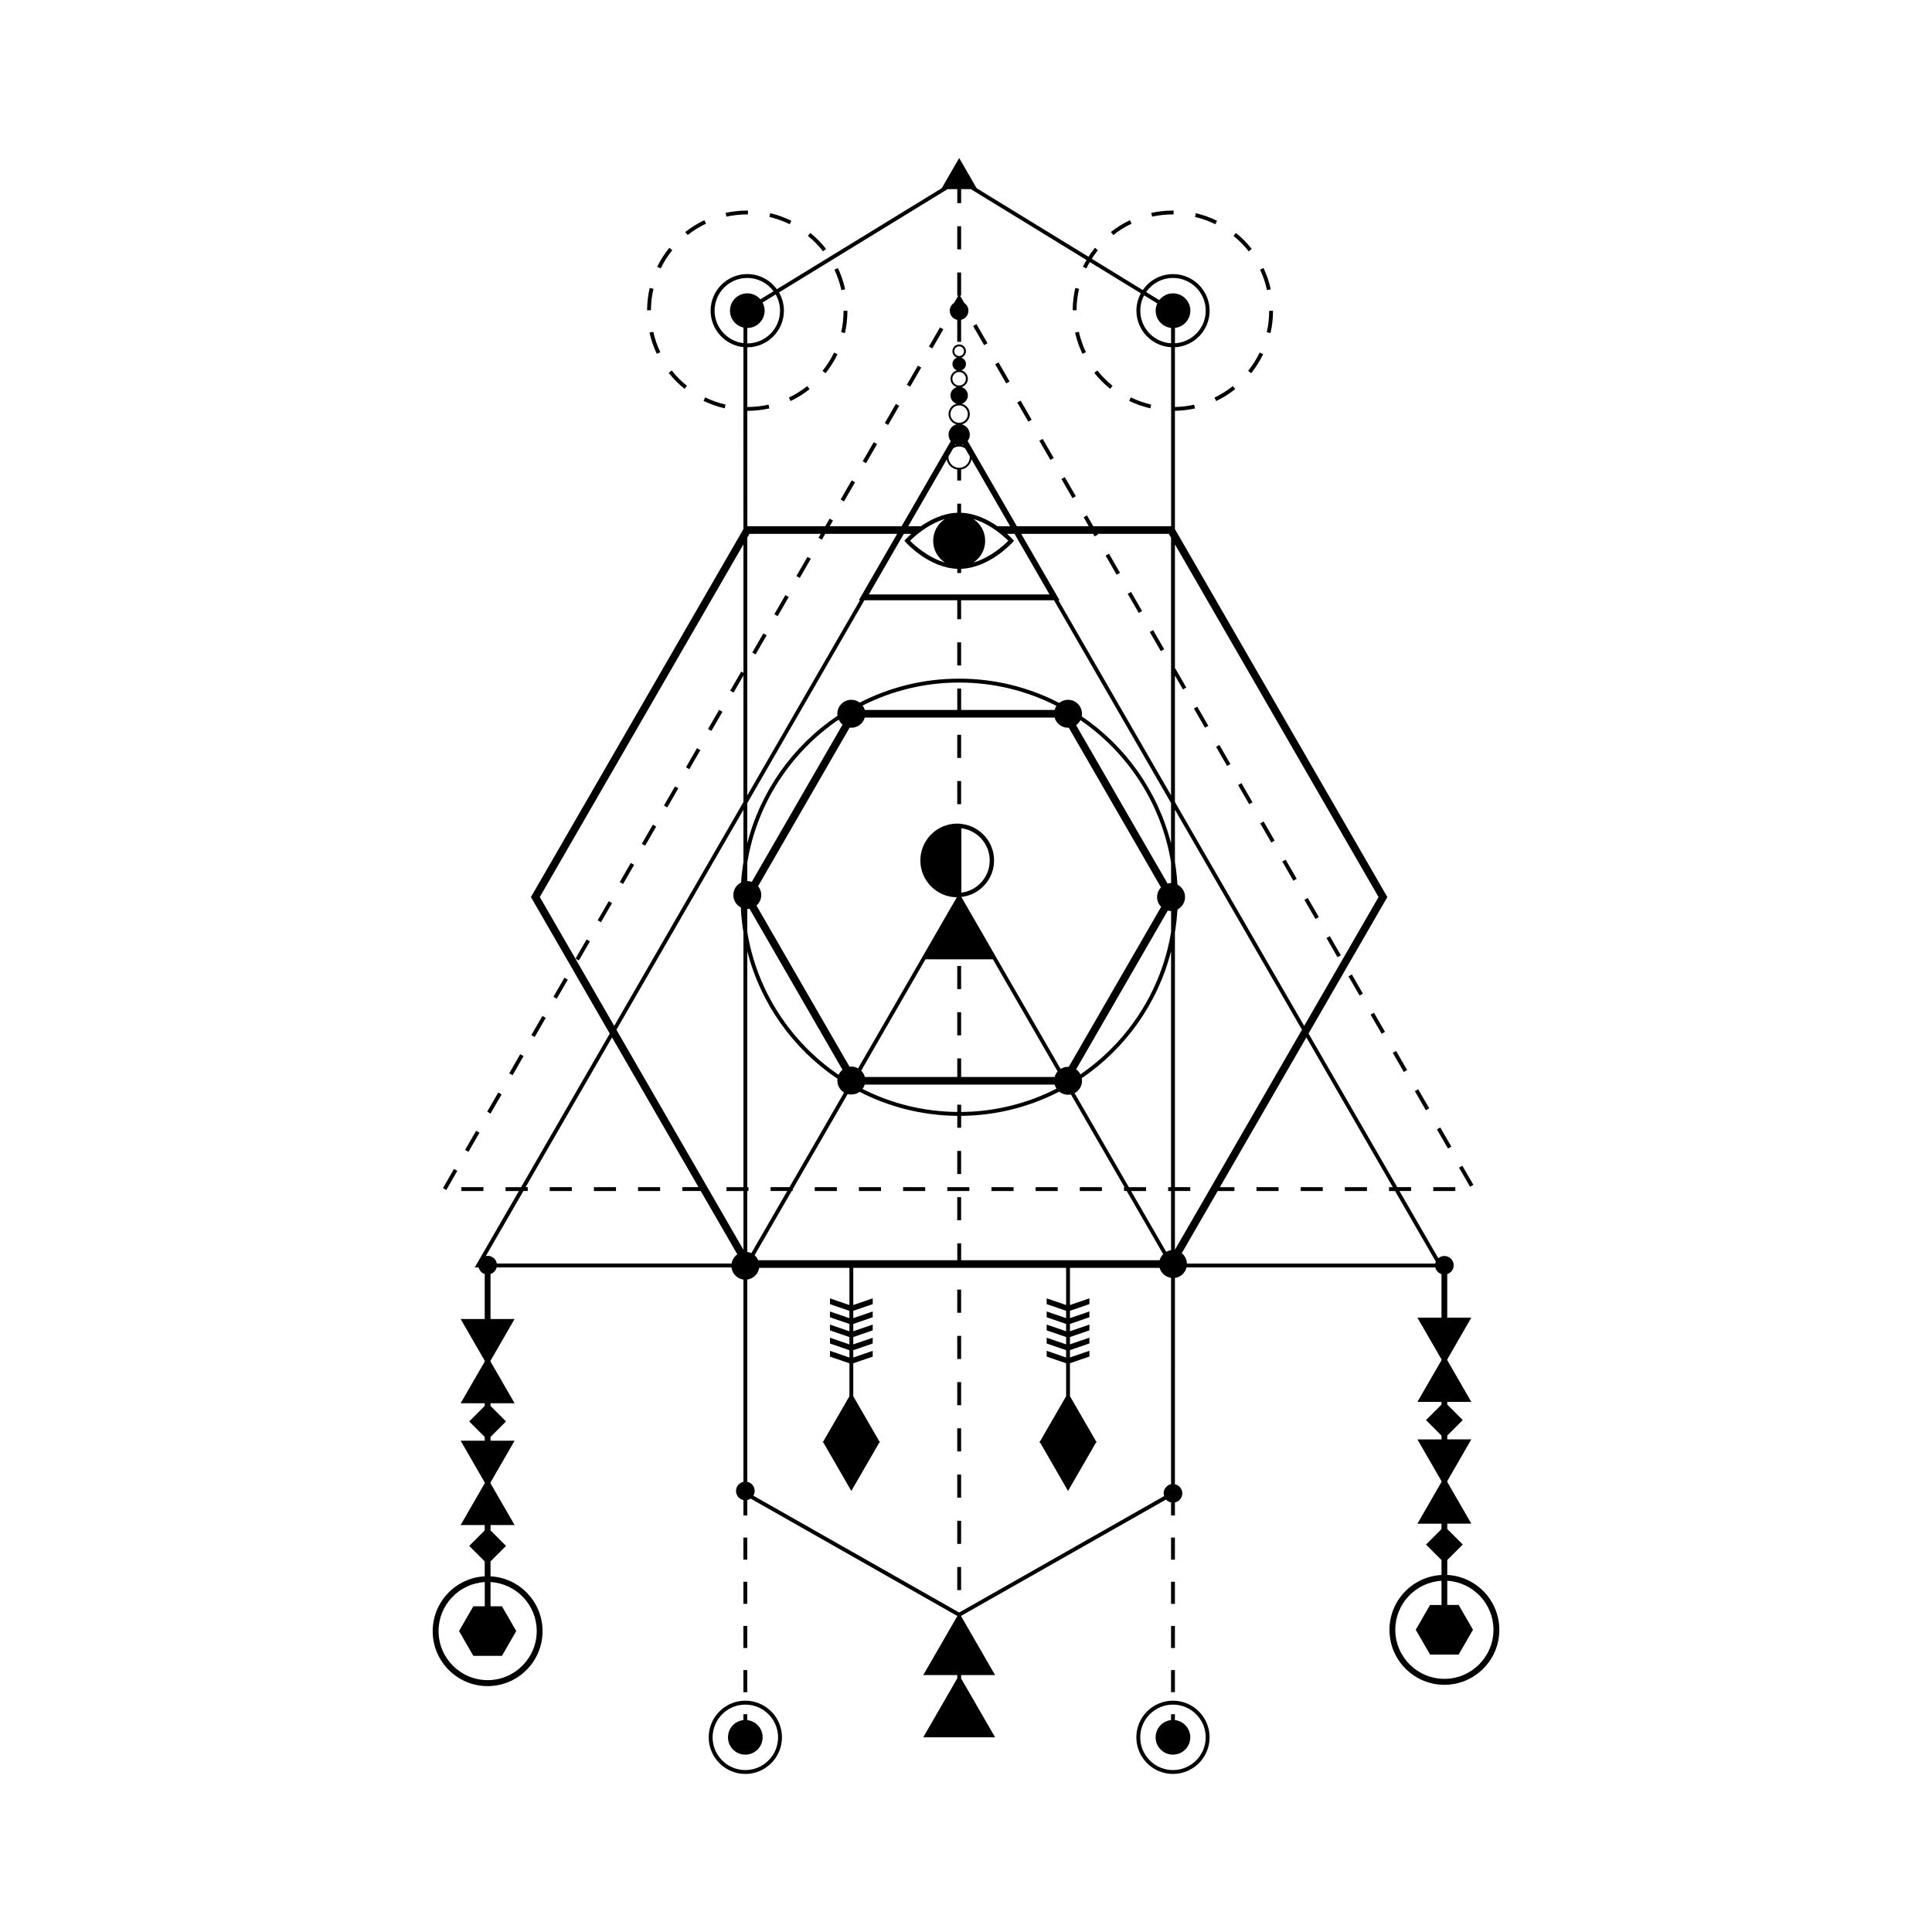 <?xml version="1.0" encoding="UTF-8"?>
<!-- Uploaded to: ICON Repo, www.svgrepo.com, Generator: ICON Repo Mixer Tools -->
<svg fill="#000000" width="800px" height="800px" version="1.1" viewBox="144 144 512 512" xmlns="http://www.w3.org/2000/svg">
 <g>
  <path d="m397.68 559.27h1.023v6.125h-1.023z"/>
  <path d="m397.68 547.02h1.023v6.125h-1.023z"/>
  <path d="m397.68 510.27h1.023v6.125h-1.023z"/>
  <path d="m397.68 498.02h1.023v6.125h-1.023z"/>
  <path d="m397.68 534.77h1.023v6.133h-1.023z"/>
  <path d="m397.68 522.52h1.023v6.125h-1.023z"/>
  <path d="m397.68 203.96h1.023v6.125h-1.023z"/>
  <path d="m397.68 485.76h1.023v6.133h-1.023z"/>
  <path d="m397.68 350.99h1.023v6.125h-1.023z"/>
  <path d="m397.68 314.23h1.023v6.125h-1.023z"/>
  <path d="m397.68 338.73h1.023v6.125h-1.023z"/>
  <path d="m397.68 449.01h1.023v6.125h-1.023z"/>
  <path d="m397.68 461.26h1.023v6.125h-1.023z"/>
  <path d="m397.68 400h1.023v6.121h-1.023z"/>
  <path d="m397.68 412.25h1.023v6.125h-1.023z"/>
  <path d="m513.98 422.5 2.926 5.07-0.887 0.512-2.926-5.07z"/>
  <path d="m519.83 432.65 2.93 5.07-0.883 0.508-2.93-5.07z"/>
  <path d="m281.86 423.37 0.887 0.508-2.906 5.078-0.887-0.508z"/>
  <path d="m418.45 458.61h5.856v1.023h-5.856z"/>
  <path d="m406.75 458.61h5.856v1.023h-5.856z"/>
  <path d="m276.04 433.53 0.887 0.512-2.93 5.07-0.887-0.512z"/>
  <path d="m523.82 458.61h5.856v1.023h-5.856z"/>
  <path d="m525.69 442.79 2.93 5.07-0.887 0.512-2.93-5.07z"/>
  <path d="m531.54 452.93 2.93 5.07-0.887 0.512-2.93-5.07z"/>
  <path d="m437.89 290.73 2.922 5.07-0.887 0.512-2.922-5.07z"/>
  <path d="m355.94 297.16-0.887-0.512 2.93-5.07 0.887 0.512z"/>
  <path d="m350.09 307.29-0.887-0.512 2.93-5.07 0.887 0.512z"/>
  <path d="m344.24 317.43-0.883-0.508 2.93-5.066 0.883 0.508z"/>
  <path d="m443.74 300.86 2.93 5.07-0.883 0.508-2.93-5.07z"/>
  <path d="m476.98 458.61h5.856v1.023h-5.856z"/>
  <path d="m270.18 443.67 0.887 0.512-2.93 5.07-0.887-0.512z"/>
  <path d="m449.59 310.98 2.926 5.07-0.887 0.512-2.926-5.07z"/>
  <path d="m266.26 458.61h5.856v1.023h-5.856z"/>
  <path d="m430.16 458.61h5.856v1.023h-5.856z"/>
  <path d="m264.3 453.78 0.887 0.508-2.906 5.082-0.887-0.508z"/>
  <path d="m500.4 458.61h5.856v1.023h-5.856z"/>
  <path d="m488.7 458.61h5.848v1.023h-5.848z"/>
  <path d="m408.62 240.03 2.93 5.07-0.887 0.512-2.93-5.07z"/>
  <path d="m297.41 398.54-0.887-0.512 2.93-5.07 0.887 0.512z"/>
  <path d="m309.13 378.27-0.887-0.512 2.918-5.074 0.887 0.512z"/>
  <path d="m320.83 357.98-0.883-0.508 2.93-5.066 0.883 0.508z"/>
  <path d="m314.97 368.12-0.887-0.512 2.93-5.07 0.887 0.512z"/>
  <path d="m303.27 388.4-0.883-0.508 2.93-5.066 0.883 0.508z"/>
  <path d="m381.41 251.04 0.887 0.512-2.93 5.07-0.887-0.512z"/>
  <path d="m387.25 240.9 0.883 0.508-2.93 5.066-0.883-0.508z"/>
  <path d="m375.55 261.17 0.887 0.512-2.93 5.07-0.887-0.512z"/>
  <path d="m370.59 271.82-2.926 5.07-0.887-0.512 2.926-5.07z"/>
  <path d="m289.68 458.61h5.856v1.023h-5.856z"/>
  <path d="m326.68 347.85-0.887-0.512 2.918-5.074 0.887 0.512z"/>
  <path d="m290.66 408.17 2.926-5.07 0.887 0.512-2.926 5.07z"/>
  <path d="m505.18 407.31-0.887 0.512-2.93-5.07 0.887-0.512z"/>
  <path d="m284.81 418.31 2.93-5.07 0.887 0.512-2.93 5.07z"/>
  <path d="m511.04 417.45-0.887 0.512-2.93-5.07 0.887-0.512z"/>
  <path d="m332.53 337.7-0.887-0.512 2.93-5.07 0.887 0.512z"/>
  <path d="m313.09 458.61h5.856v1.023h-5.856z"/>
  <path d="m301.39 458.61h5.848v1.023h-5.848z"/>
  <path d="m393.11 230.76 0.887 0.512-2.93 5.07-0.887-0.512z"/>
  <path d="m395.04 458.61h5.856v1.023h-5.856z"/>
  <path d="m484.71 371.82 2.926 5.07-0.887 0.512-2.926-5.07z"/>
  <path d="m461.29 331.27 2.926 5.07-0.883 0.508-2.926-5.07z"/>
  <path d="m473 351.54 2.926 5.07-0.887 0.512-2.926-5.07z"/>
  <path d="m467.15 341.41 2.926 5.07-0.887 0.512-2.926-5.07z"/>
  <path d="m478.87 361.7 2.922 5.066-0.887 0.512-2.922-5.066z"/>
  <path d="m359.92 458.61h5.856v1.023h-5.856z"/>
  <path d="m383.33 458.61h5.856v1.023h-5.856z"/>
  <path d="m496.42 392.09 2.926 5.07-0.887 0.512-2.926-5.07z"/>
  <path d="m490.57 381.96 2.93 5.07-0.887 0.512-2.93-5.07z"/>
  <path d="m371.62 458.61h5.856v1.023h-5.856z"/>
  <path d="m420.32 260.3 2.926 5.07-0.883 0.508-2.926-5.07z"/>
  <path d="m426.18 270.44 2.93 5.07-0.887 0.512-2.93-5.07z"/>
  <path d="m414.47 250.16 2.926 5.07-0.887 0.512-2.926-5.07z"/>
  <path d="m402.77 229.89 2.922 5.07-0.887 0.512-2.922-5.07z"/>
  <path d="m466.53 202.51c-1.785-0.875-3.672-1.559-5.606-2.012l-0.23 0.992c1.859 0.438 3.672 1.09 5.387 1.93z"/>
  <path d="m429.96 220.54-0.992-0.23c-0.453 1.926-0.684 3.914-0.695 5.914h1.023c0.008-1.918 0.23-3.828 0.664-5.684z"/>
  <path d="m474.92 210.6 0.801-0.629c-1.23-1.566-2.629-2.992-4.176-4.246l-0.645 0.797c1.484 1.199 2.84 2.57 4.019 4.078z"/>
  <path d="m454.83 200.82h0.176l0.012-1.023h-0.188c-1.934 0-3.863 0.211-5.738 0.621l0.223 0.996c1.801-0.391 3.656-0.594 5.516-0.594z"/>
  <path d="m443.89 203.27-0.438-0.922c-1.789 0.848-3.492 1.906-5.059 3.141l0.637 0.801c1.5-1.188 3.137-2.203 4.859-3.019z"/>
  <path d="m475.57 242.91c1.246-1.559 2.312-3.25 3.18-5.039l-0.922-0.441c-0.832 1.719-1.859 3.352-3.055 4.84z"/>
  <path d="m466.3 250.28c1.789-0.855 3.488-1.918 5.043-3.16l-0.637-0.801c-1.5 1.195-3.129 2.215-4.852 3.043z"/>
  <path d="m438.2 247.04 0.641-0.797c-1.484-1.199-2.84-2.562-4.035-4.066l-0.797 0.637c1.234 1.555 2.641 2.981 4.191 4.227z"/>
  <path d="m479.71 232.04 0.992 0.227c0.438-1.93 0.664-3.918 0.664-5.914h-1.023c0.004 1.918-0.207 3.828-0.633 5.688z"/>
  <path d="m449.08 251.22c-1.863-0.43-3.68-1.066-5.402-1.906l-0.441 0.918c1.785 0.871 3.672 1.535 5.613 1.984z"/>
  <path d="m428.91 232.14c0.434 1.941 1.09 3.836 1.945 5.629l0.926-0.438c-0.828-1.723-1.457-3.547-1.867-5.41z"/>
  <path d="m480.77 220.67c-0.422-1.941-1.066-3.84-1.918-5.637l-0.922 0.434c0.816 1.727 1.438 3.551 1.84 5.422z"/>
  <path d="m331.1 203.27-0.438-0.922c-1.793 0.848-3.496 1.906-5.059 3.141l0.629 0.801c1.508-1.188 3.141-2.203 4.867-3.019z"/>
  <path d="m336.05 252.21 0.23-0.992c-1.863-0.43-3.68-1.066-5.402-1.906l-0.441 0.918c1.789 0.867 3.68 1.539 5.613 1.98z"/>
  <path d="m321.21 242.82c1.234 1.559 2.644 2.977 4.195 4.223l0.641-0.797c-1.492-1.199-2.848-2.562-4.035-4.066z"/>
  <path d="m342.03 200.82h0.176l0.012-1.023h-0.188c-1.934 0-3.863 0.211-5.734 0.621l0.215 0.996c1.805-0.391 3.66-0.594 5.519-0.594z"/>
  <path d="m353.73 202.51c-1.785-0.875-3.672-1.559-5.606-2.012l-0.23 0.992c1.859 0.438 3.672 1.09 5.387 1.93z"/>
  <path d="m322.16 210.31-0.789-0.641c-1.25 1.551-2.328 3.238-3.203 5.023l0.922 0.449c0.828-1.715 1.871-3.34 3.07-4.832z"/>
  <path d="m362.12 210.6 0.801-0.629c-1.223-1.566-2.629-2.992-4.176-4.246l-0.645 0.797c1.488 1.199 2.84 2.57 4.019 4.078z"/>
  <path d="m316.12 232.14c0.434 1.941 1.09 3.836 1.945 5.629l0.926-0.438c-0.828-1.723-1.457-3.547-1.867-5.41z"/>
  <path d="m367.97 220.67c-0.422-1.941-1.066-3.84-1.914-5.637l-0.926 0.434c0.816 1.727 1.438 3.551 1.84 5.422z"/>
  <path d="m358.55 247.12-0.637-0.801c-1.496 1.195-3.129 2.215-4.848 3.043l0.438 0.922c1.797-0.859 3.496-1.922 5.047-3.164z"/>
  <path d="m366.92 232.04 0.992 0.227c0.438-1.93 0.664-3.918 0.664-5.914h-1.023c0.004 1.918-0.207 3.828-0.633 5.688z"/>
  <path d="m365.95 237.88-0.922-0.441c-0.832 1.719-1.859 3.352-3.055 4.84l0.797 0.637c1.246-1.555 2.312-3.246 3.18-5.035z"/>
  <path d="m317.17 220.54-0.992-0.23c-0.449 1.926-0.684 3.914-0.691 5.914h1.02c0.008-1.918 0.23-3.828 0.664-5.684z"/>
  <path d="m341.01 574.89h1.02v5.848h-1.02z"/>
  <path d="m341.01 563.18h1.02v5.856h-1.02z"/>
  <path d="m341.01 586.59h1.02v5.856h-1.02z"/>
  <path d="m341.01 551.47h1.02v5.856h-1.02z"/>
  <path d="m454.34 551.47h1.023v5.856h-1.023z"/>
  <path d="m454.34 563.18h1.023v5.856h-1.023z"/>
  <path d="m454.34 586.59h1.023v5.856h-1.023z"/>
  <path d="m454.34 574.89h1.023v5.848h-1.023z"/>
  <path d="m454.85 594.7c-5.356 0-9.707 4.352-9.707 9.707s4.352 9.707 9.707 9.707c5.356 0 9.707-4.352 9.707-9.707 0.004-5.352-4.356-9.707-9.707-9.707zm0 18.387c-4.781 0-8.672-3.891-8.672-8.676s3.883-8.672 8.672-8.672c4.785 0 8.672 3.883 8.672 8.672 0 4.785-3.891 8.676-8.672 8.676z"/>
  <path d="m455.36 599.84v-1.547h-1.023v1.547c-2.297 0.258-4.086 2.207-4.086 4.566 0 2.539 2.055 4.594 4.594 4.594 2.539 0 4.594-2.055 4.594-4.594 0.008-2.363-1.781-4.309-4.078-4.566z"/>
  <path d="m341.52 594.7c-5.352 0-9.703 4.352-9.703 9.707s4.352 9.707 9.703 9.707c5.356 0 9.707-4.352 9.707-9.707 0.004-5.352-4.356-9.707-9.707-9.707zm0 18.387c-4.777 0-8.672-3.891-8.672-8.676s3.891-8.672 8.672-8.672 8.676 3.883 8.676 8.672c0 4.785-3.894 8.676-8.676 8.676z"/>
  <path d="m342.03 599.84v-1.547h-1.02v1.547c-2.297 0.258-4.09 2.207-4.09 4.566 0 2.539 2.062 4.594 4.594 4.594 2.539 0 4.594-2.055 4.594-4.594 0.008-2.363-1.781-4.309-4.078-4.566z"/>
  <path d="m527.54 561.38v-3.961l4.106-4.106-4.106-4.106v-1.422h6.375l-3.566-6.188-2.805-4.863v-0.238l2.805-4.863 3.566-6.188h-6.375v-1.008l4.106-4.106-4.106-4.106v-0.703h6.375l-3.566-6.188-2.805-4.856-0.004-0.242 2.805-4.856 3.566-6.188h-6.375v-11.539c0.984-0.324 1.703-1.238 1.703-2.336 0-1.367-1.109-2.469-2.469-2.469-0.613 0-1.164 0.238-1.598 0.605l-10.293-17.824h3.078v-1.023h-3.672l-23.504-40.711 20.879-36.164-56.297-97.516v-31.344c1.793-0.035 3.582-0.242 5.32-0.629l-0.223-0.996c-1.668 0.371-3.379 0.574-5.098 0.609v-15.828c5.113-0.266 9.195-4.504 9.195-9.68 0-5.356-4.352-9.707-9.707-9.707-3.32 0-6.258 1.676-8.004 4.231l-13.523-8.293c0.504-0.785 1.047-1.547 1.633-2.273l-0.789-0.641c-0.613 0.762-1.184 1.559-1.715 2.379l-29.645-18.168-2.238-3.879-2.375-4.121-2.383 4.121-2.227 3.871-43.707 26.781c-1.77-2.43-4.621-4.016-7.848-4.016-5.356 0-9.707 4.352-9.707 9.707 0 5.008 3.812 9.141 8.691 9.652v48.227l-56.309 97.512 20.887 36.18-23.496 40.699h-4.121v1.023h3.531l-11.695 20.258h1.027c0.207 0.82 0.82 1.473 1.617 1.734v11.922h-6.379l3.57 6.188 2.805 4.856v0.242l-2.805 4.856-3.57 6.188h6.379v0.711l-4.106 4.106 4.106 4.106v1.008h-6.379l3.57 6.188 2.805 4.863v0.238l-2.805 4.863-3.57 6.188h6.379v1.422l-4.106 4.106 4.106 4.106v3.961c-7.668 0.398-13.789 6.766-13.789 14.539 0 8.027 6.531 14.559 14.559 14.559 8.031 0 14.559-6.535 14.559-14.559 0-7.773-6.121-14.141-13.789-14.539v-3.961l4.102-4.106-4.102-4.106v-1.422h6.375l-3.566-6.188-2.805-4.863v-0.238l2.805-4.863 3.566-6.188h-6.375v-1.008l4.102-4.106-4.102-4.106v-0.711h6.375l-3.566-6.188-2.805-4.856v-0.242l2.805-4.856 3.566-6.188h-6.375v-11.922c0.797-0.262 1.41-0.91 1.617-1.734h62.242c0.195 1.668 1.508 2.988 3.164 3.219v53.594c-1.125 0.238-1.965 1.223-1.965 2.414 0 1.188 0.84 2.18 1.965 2.414v4.086h1.02v-4.086c0.324-0.07 0.629-0.203 0.891-0.387l54.758 31.094v0.059l-4.258 7.375-4.766 8.242h9.02v0.871l-4.258 7.375-4.762 8.246h19.051l-4.762-8.246-4.242-7.352-0.004-0.895h9.004l-4.762-8.246-4.242-7.352v-0.098l54.305-30.832c0.344 0.387 0.801 0.676 1.328 0.781v3.441h1.023v-3.441c1.117-0.238 1.961-1.223 1.961-2.414 0-1.184-0.84-2.18-1.961-2.414l0.004-54.68c1.508-0.207 2.719-1.324 3.078-2.777h65.93c0.195 0.84 0.82 1.508 1.633 1.773v11.539h-6.379l3.57 6.188 2.805 4.856v0.242l-2.805 4.856-3.57 6.188h6.379v0.711l-4.106 4.106 4.106 4.106v1.008h-6.379l3.57 6.188 2.805 4.863v0.238l-2.805 4.863-3.57 6.188h6.379v1.422l-4.106 4.106 4.106 4.106v3.961c-7.668 0.398-13.789 6.766-13.789 14.535 0 8.031 6.531 14.566 14.559 14.566 8.031 0 14.559-6.535 14.559-14.566-0.004-7.781-6.125-14.148-13.797-14.547zm-14.426-102.77h-1.008v1.023h1.594l10.809 18.711c-0.07 0.168-0.121 0.336-0.156 0.523h-65.805c-0.039-1.113-0.559-2.098-1.371-2.75l9.523-16.48h4.438v-1.023h-3.856l22.918-39.691zm-171.08-172.12 0.586-1.012h18.895l-0.594 1.031 0.887 0.508 0.887-1.543h19.062l-10.16 17.594h0.309l-29.867 51.727zm54.863-49.418c0-0.711 0.57-1.281 1.281-1.281 0.711 0 1.285 0.574 1.285 1.281s-0.574 1.281-1.285 1.281c-0.711-0.004-1.281-0.578-1.281-1.281zm3.074 7.305c0 0.988-0.805 1.793-1.793 1.793s-1.793-0.805-1.793-1.793c0-0.988 0.805-1.793 1.793-1.793s1.793 0.805 1.793 1.793zm0.512 9.359c0 1.27-1.031 2.309-2.309 2.309-1.27 0-2.309-1.039-2.309-2.309 0-1.273 1.039-2.309 2.309-2.309 1.277 0 2.309 1.035 2.309 2.309zm33.602 32.414 0.887-0.508-0.102-0.168h18.887l0.586 1.012v68.277l-29.844-51.695h0.289l-10.156-17.594h19.062zm-59.84 15.387 9.273-16.062h1.98c-0.898 0.805-1.426 1.391-1.5 1.473l-0.324 0.367 0.324 0.367c0.258 0.281 6.16 6.777 13.688 7.059v1.109h1.023v-1.109c7.523-0.293 13.422-6.777 13.672-7.059l0.328-0.367-0.328-0.367c-0.074-0.082-0.605-0.664-1.5-1.473h1.98l9.273 16.062zm20.184-19.996c-1.883 1.23-3.129 3.356-3.129 5.769 0 2.418 1.246 4.539 3.129 5.773-4.559-1.34-8.156-4.66-9.262-5.773 1.102-1.109 4.699-4.434 9.262-5.769zm7.523 0c4.559 1.336 8.156 4.66 9.262 5.769-1.102 1.113-4.695 4.438-9.266 5.773 1.891-1.23 3.133-3.356 3.133-5.773 0-2.414-1.246-4.539-3.129-5.769zm-3.246-1.652v-2.418h-1.023v2.414c-3.793 0.141-7.176 1.859-9.621 3.566h-3.371l10.211-17.699c0.262 1.387 1.375 2.469 2.781 2.68v2.906h1.023v-2.91c1.395-0.227 2.504-1.32 2.746-2.711l10.238 17.734h-3.371c-2.449-1.703-5.824-3.422-9.613-3.562zm-2.094-17.082c0.449-0.301 0.988-0.48 1.566-0.48 0.598 0 1.152 0.191 1.605 0.508l1.199 2.082c0.004 0.082 0.012 0.156 0.012 0.238 0 1.559-1.266 2.82-2.82 2.82-1.559 0-2.82-1.266-2.82-2.82 0-0.066 0.004-0.125 0.012-0.191zm2.582-0.992 0.121 0.211c-0.125-0.047-0.262-0.086-0.398-0.117 0.098-0.035 0.188-0.059 0.277-0.094zm-1.762 0.09c-0.121 0.031-0.246 0.066-0.363 0.105l0.105-0.191c0.086 0.035 0.172 0.059 0.258 0.086zm-24.359 41.164h24.609v5.027h1.023v-5.027h24.609l31.023 53.742v10.699c-3.535-13.906-12.113-25.82-23.664-33.676 0.039-0.223 0.066-0.453 0.066-0.684 0-2.047-1.656-3.703-3.703-3.703-0.887 0-1.699 0.312-2.336 0.832-7.945-4.109-16.965-6.434-26.512-6.434-9.488 0-18.445 2.293-26.355 6.348-0.621-0.469-1.387-0.746-2.223-0.746-2.047 0-3.703 1.656-3.703 3.703 0 0.176 0.02 0.348 0.039 0.52-11.672 7.856-20.348 19.836-23.91 33.84v-10.672zm82.293 172.13v-15.574h4.066v-1.023h-4.066v-67.461c0.324-2.012 0.551-4.051 0.672-6.121 1.195-0.613 2.012-1.859 2.012-3.293 0-1.441-0.82-2.684-2.019-3.293-0.117-2.035-0.336-4.039-0.66-6.012l-0.004-13.844 33.668 58.316zm-113.33-16.594v-62.551c3.562 14 12.234 25.988 23.906 33.832-0.02 0.156-0.035 0.312-0.035 0.473 0 1.344 0.727 2.519 1.793 3.168l-14.48 25.074h-5.008v1.023h4.418l-9.512 16.473c-0.336-0.16-0.707-0.277-1.09-0.328v-16.141h0.328v-1.023l-0.32 0.004zm112.31 1.02v15.699c-0.457 0.066-0.898 0.211-1.285 0.43l-9.316-16.125h3.977v-1.023h-4.566l-14.379-24.914c1.168-0.625 1.969-1.855 1.969-3.269 0-0.238-0.023-0.465-0.066-0.691 11.551-7.856 20.129-19.766 23.664-33.668v62.547h-0.766v1.023h0.77zm-100.27 0v-0.469l14.57-25.23c0.312 0.086 0.637 0.133 0.973 0.133 0.816 0 1.57-0.266 2.18-0.715 7.785 4 16.582 6.281 25.895 6.367v3.16h1.023v-3.16c9.352-0.086 18.188-2.394 25.992-6.422 0.641 0.52 1.449 0.828 2.336 0.828 0.266 0 0.523-0.023 0.766-0.082l14.184 24.566h-0.117v1.023h0.711l9.664 16.738c-0.441 0.441-0.77 0.996-0.945 1.617l-52.594-0.004v-4.484h-1.023v4.484h-52.754c-0.223-0.516-0.551-0.961-0.961-1.328l9.836-17.027 0.266-0.004zm-8.332-78.43c0-0.891-0.316-1.707-0.84-2.348l24.258-42.02c0.145 0.016 0.301 0.031 0.453 0.031 1.691 0 3.117-1.137 3.562-2.691h50.305c0.438 1.551 1.863 2.691 3.559 2.691 0.066 0 0.125-0.004 0.191-0.012l24.441 42.324c-0.637 0.664-1.027 1.566-1.027 2.555 0 1.012 0.406 1.93 1.066 2.602l-24.477 42.395c-0.066-0.004-0.125-0.012-0.191-0.012-0.727 0-1.391 0.211-1.965 0.57l-26.312-45.574c4.902-0.551 8.672-4.695 8.672-9.68s-3.769-9.133-8.672-9.68v-0.023l-0.691-0.039c-0.035 0-0.066 0-0.102-0.004l-0.363-0.02v0.004c-5.356 0.031-9.707 4.398-9.707 9.766 0 5.356 4.328 9.707 9.668 9.758l-26.168 45.332c-0.527-0.297-1.145-0.465-1.789-0.465-0.16 0-0.324 0.016-0.48 0.035l-24.668-42.719c0.789-0.672 1.277-1.672 1.277-2.777zm51.945 55.547v1.934c-9.023-0.082-17.547-2.266-25.113-6.098 0.262-0.344 0.465-0.734 0.59-1.152h50.32c0.105 0.387 0.277 0.746 0.5 1.074-7.602 3.883-16.188 6.102-25.27 6.184v-1.934h-1.027zm1.078-73.246c4.262 0.539 7.516 4.176 7.516 8.535 0 4.359-3.254 7.996-7.516 8.535zm-9.512 34.727h17.871l17.16 29.719c-0.371 0.414-0.656 0.91-0.805 1.461h-24.773v-4.914l-1.02 0.004v4.914h-24.5c-0.172-0.645-0.508-1.219-0.961-1.672zm41.082 30.488c-0.277-0.523-0.672-0.977-1.152-1.32l24.289-42.074c0.281 0.07 0.574 0.109 0.875 0.109v5.543c-2.551 15.625-11.477 29.129-24.012 37.742zm24.012-50.688c-0.316 0-0.629 0.047-0.934 0.121l-24.238-41.977c0.484-0.344 0.875-0.789 1.152-1.32 12.535 8.609 21.469 22.117 24.016 37.742zm-30.863-45.887h-24.773v-5.664l-1.023 0.004v5.664h-24.512c-0.121-0.422-0.316-0.82-0.574-1.168 7.699-3.894 16.395-6.09 25.594-6.09 9.273 0 18.043 2.231 25.785 6.191-0.219 0.316-0.387 0.68-0.496 1.062zm-56.195 3.891-24.051 41.66c-0.371-0.125-0.777-0.203-1.195-0.203v-4.898c2.562-15.703 11.574-29.27 24.223-37.883 0.238 0.523 0.586 0.973 1.023 1.324zm-25.25 48.863c0.207 0 0.402-0.02 0.598-0.051l24.625 42.656c-0.438 0.359-0.785 0.82-1.023 1.344-12.637-8.609-21.637-22.168-24.203-37.867zm-1.02-12.469c-0.297 1.793-0.504 3.613-0.629 5.457-1.215 0.605-2.055 1.859-2.055 3.316 0 1.426 0.805 2.66 1.988 3.281 0.105 2.262 0.336 4.488 0.699 6.672v67.461h-4.508v1.023h4.508v15.574l-33.668-58.309 27.539-47.691 6.125-10.602zm168.31 9.305-19.711 34.137-34.254-59.332v-33.512l2.133 3.688 0.887-0.516-2.926-5.066-0.09 0.051v-32.918zm-54.984-150.83v4.082c-4.539-0.266-8.156-4.035-8.156-8.645 0-1.473 0.367-2.848 1.012-4.066l3.488 2.137c-0.273 0.59-0.43 1.238-0.43 1.926 0.004 2.363 1.789 4.312 4.086 4.566zm0.512-13.238c4.781 0 8.672 3.891 8.672 8.672 0 4.609-3.617 8.379-8.156 8.645v-4.082c2.293-0.25 4.082-2.199 4.082-4.562 0-2.539-2.055-4.594-4.594-4.594-1.48 0-2.801 0.707-3.637 1.793l-3.488-2.133c1.566-2.254 4.176-3.738 7.121-3.738zm-121.49 8.672c0-4.781 3.883-8.672 8.672-8.672 2.852 0 5.379 1.391 6.961 3.523l-3.492 2.141c-0.84-0.969-2.082-1.586-3.465-1.586-2.539 0-4.594 2.055-4.594 4.594 0 2.188 1.531 4.012 3.578 4.481v4.125c-4.309-0.504-7.66-4.168-7.66-8.605zm8.672 4.594c2.539 0 4.594-2.062 4.594-4.594 0-0.785-0.195-1.523-0.543-2.168l3.473-2.125c0.73 1.27 1.152 2.731 1.152 4.297 0 4.781-3.891 8.672-8.676 8.672zm9.707-4.594c0-1.762-0.48-3.41-1.305-4.832l44.68-27.383h2.57v3.715h1.023l-0.004-3.715h2.555l30.672 18.797c-0.336 0.578-0.672 1.164-0.961 1.773l0.922 0.449c0.281-0.574 0.59-1.133 0.918-1.684l13.512 8.281c-0.742 1.371-1.164 2.938-1.164 4.606 0 5.18 4.086 9.41 9.195 9.68v47.438h-20.641l-1.664-2.883-0.887 0.516 1.367 2.367h-19.062l-13.035-22.574c0.359-0.473 0.57-1.059 0.57-1.691 0-1.309-0.898-2.41-2.106-2.727 1.211-0.316 2.106-1.414 2.106-2.727 0-1.324-0.922-2.438-2.16-2.734 0.953-0.289 1.648-1.152 1.648-2.203 0-1.059-0.719-1.941-1.688-2.211 0.969-0.273 1.688-1.152 1.688-2.211 0-1.066-0.734-1.961-1.723-2.223 0.707-0.242 1.211-0.902 1.211-1.688 0-0.797-0.523-1.465-1.246-1.699 0.719-0.23 1.246-0.902 1.246-1.699 0-0.988-0.805-1.793-1.793-1.793-0.988 0-1.789 0.805-1.789 1.793 0 0.797 0.523 1.465 1.246 1.699-0.727 0.23-1.246 0.902-1.246 1.699 0 0.785 0.508 1.445 1.211 1.688-0.988 0.262-1.723 1.152-1.723 2.223 0 1.055 0.719 1.941 1.688 2.211-0.973 0.273-1.691 1.152-1.691 2.211 0 1.043 0.699 1.914 1.648 2.203-1.234 0.297-2.16 1.41-2.16 2.734 0 1.305 0.902 2.41 2.109 2.727-1.215 0.316-2.109 1.414-2.109 2.727 0 0.645 0.223 1.238 0.586 1.715l-13.023 22.555h-19.059l0.867-1.508-0.883-0.516-1.164 2.016h-20.645l-0.016-30.574c1.98 0 3.945-0.215 5.856-0.645l-0.223-0.996c-1.84 0.414-3.734 0.625-5.633 0.625v-15.82c5.356-0.004 9.707-4.359 9.707-9.711zm-64.695 155.39 53.969-93.473v34.066l-0.586-0.336-2.926 5.066 0.887 0.508 2.625-4.551v33.543l-34.25 59.32zm-3.766 76.879 22.91-39.676 22.91 39.676h-4.293v1.023h4.883l9.699 16.793c-0.797 0.562-1.359 1.438-1.512 2.438h-62.219c-0.195-1.16-1.203-2.047-2.422-2.047-0.168 0-0.328 0.016-0.492 0.051l9.957-17.234h1.145v-1.023zm2.949 117.65c0 7.168-5.828 13.004-13.004 13.004-7.176 0-13.008-5.836-13.008-13.004 0-6.918 5.426-12.586 12.242-12.984v6.414h-3.027l-3.789 6.566 3.789 6.57h7.582l3.793-6.57-3.793-6.566h-3.023v-6.414c6.82 0.398 12.238 6.066 12.238 12.984zm111.96-4.914-54.551-30.969c0.223-0.367 0.352-0.797 0.352-1.258 0-1.188-0.84-2.18-1.961-2.414v-53.602c1.617-0.223 2.898-1.484 3.144-3.094h23.922v9.855l-5.148-1.77v1.531l5.148 1.77v1.941l-5.148-1.762v1.531l5.148 1.77v1.941l-5.148-1.77v1.531l5.148 1.77v1.941l-5.148-1.762v1.531l5.148 1.77v1.941l-5.148-1.77v1.531l5.148 1.77v8.727l-3.281 5.684-3.633 6.289h-0.156l0.082 0.141-0.082 0.137h0.156l3.633 6.289 3.793 6.57 3.793-6.57 3.633-6.289h0.156l-0.082-0.137 0.082-0.141h-0.156l-3.633-6.289-3.281-5.684v-8.727l5.152-1.77v-1.531l-5.152 1.77v-1.941l5.152-1.77v-1.531l-5.152 1.762v-1.949l5.152-1.77v-1.531l-5.152 1.77v-1.941l5.152-1.77v-1.531l-5.152 1.762v-1.941l5.152-1.77v-1.531l-5.152 1.77v-9.855h56.406v9.855l-5.152-1.77v1.531l5.152 1.77v1.941l-5.152-1.762v1.531l5.152 1.77v1.941l-5.152-1.77v1.531l5.152 1.77v1.941l-5.152-1.762v1.531l5.152 1.77v1.941l-5.152-1.77v1.531l5.152 1.77v8.727l-3.281 5.684-3.633 6.289h-0.16l0.082 0.141-0.082 0.137h0.16l3.633 6.289 3.789 6.57 3.793-6.57 3.633-6.289h0.16l-0.086-0.137 0.086-0.141-0.16-0.012-3.633-6.289-3.281-5.684v-8.727l5.152-1.77v-1.531l-5.152 1.77v-1.941l5.152-1.77v-1.531l-5.152 1.762v-1.93l5.152-1.77v-1.531l-5.152 1.77v-1.941l5.152-1.77v-1.531l-5.152 1.762v-1.941l5.152-1.77v-1.531l-5.152 1.77v-9.855h23.746c0.398 1.391 1.586 2.449 3.047 2.648v54.684c-1.117 0.238-1.961 1.23-1.961 2.414 0 0.262 0.055 0.508 0.125 0.742zm128.58 17.574c-7.176 0-13.008-5.836-13.008-13.008 0-6.914 5.426-12.582 12.242-12.977v6.414l-3.031-0.004-3.789 6.566 3.789 6.57h7.582l3.793-6.57-3.793-6.566h-3.023v-6.414c6.816 0.398 12.242 6.066 12.242 12.977 0.004 7.18-5.832 13.012-13.004 13.012z"/>
  <path d="m397.68 228.76v5.836h1.023v-5.844c1.109-0.242 1.941-1.23 1.941-2.41 0-0.863-0.438-1.617-1.109-2.062l-1.125-1.941h0.293v-6.125l-1.023 0.004v6.125h0.281l-1.109 1.918c-0.691 0.438-1.152 1.203-1.152 2.082 0 1.199 0.852 2.191 1.98 2.418z"/>
 </g>
</svg>